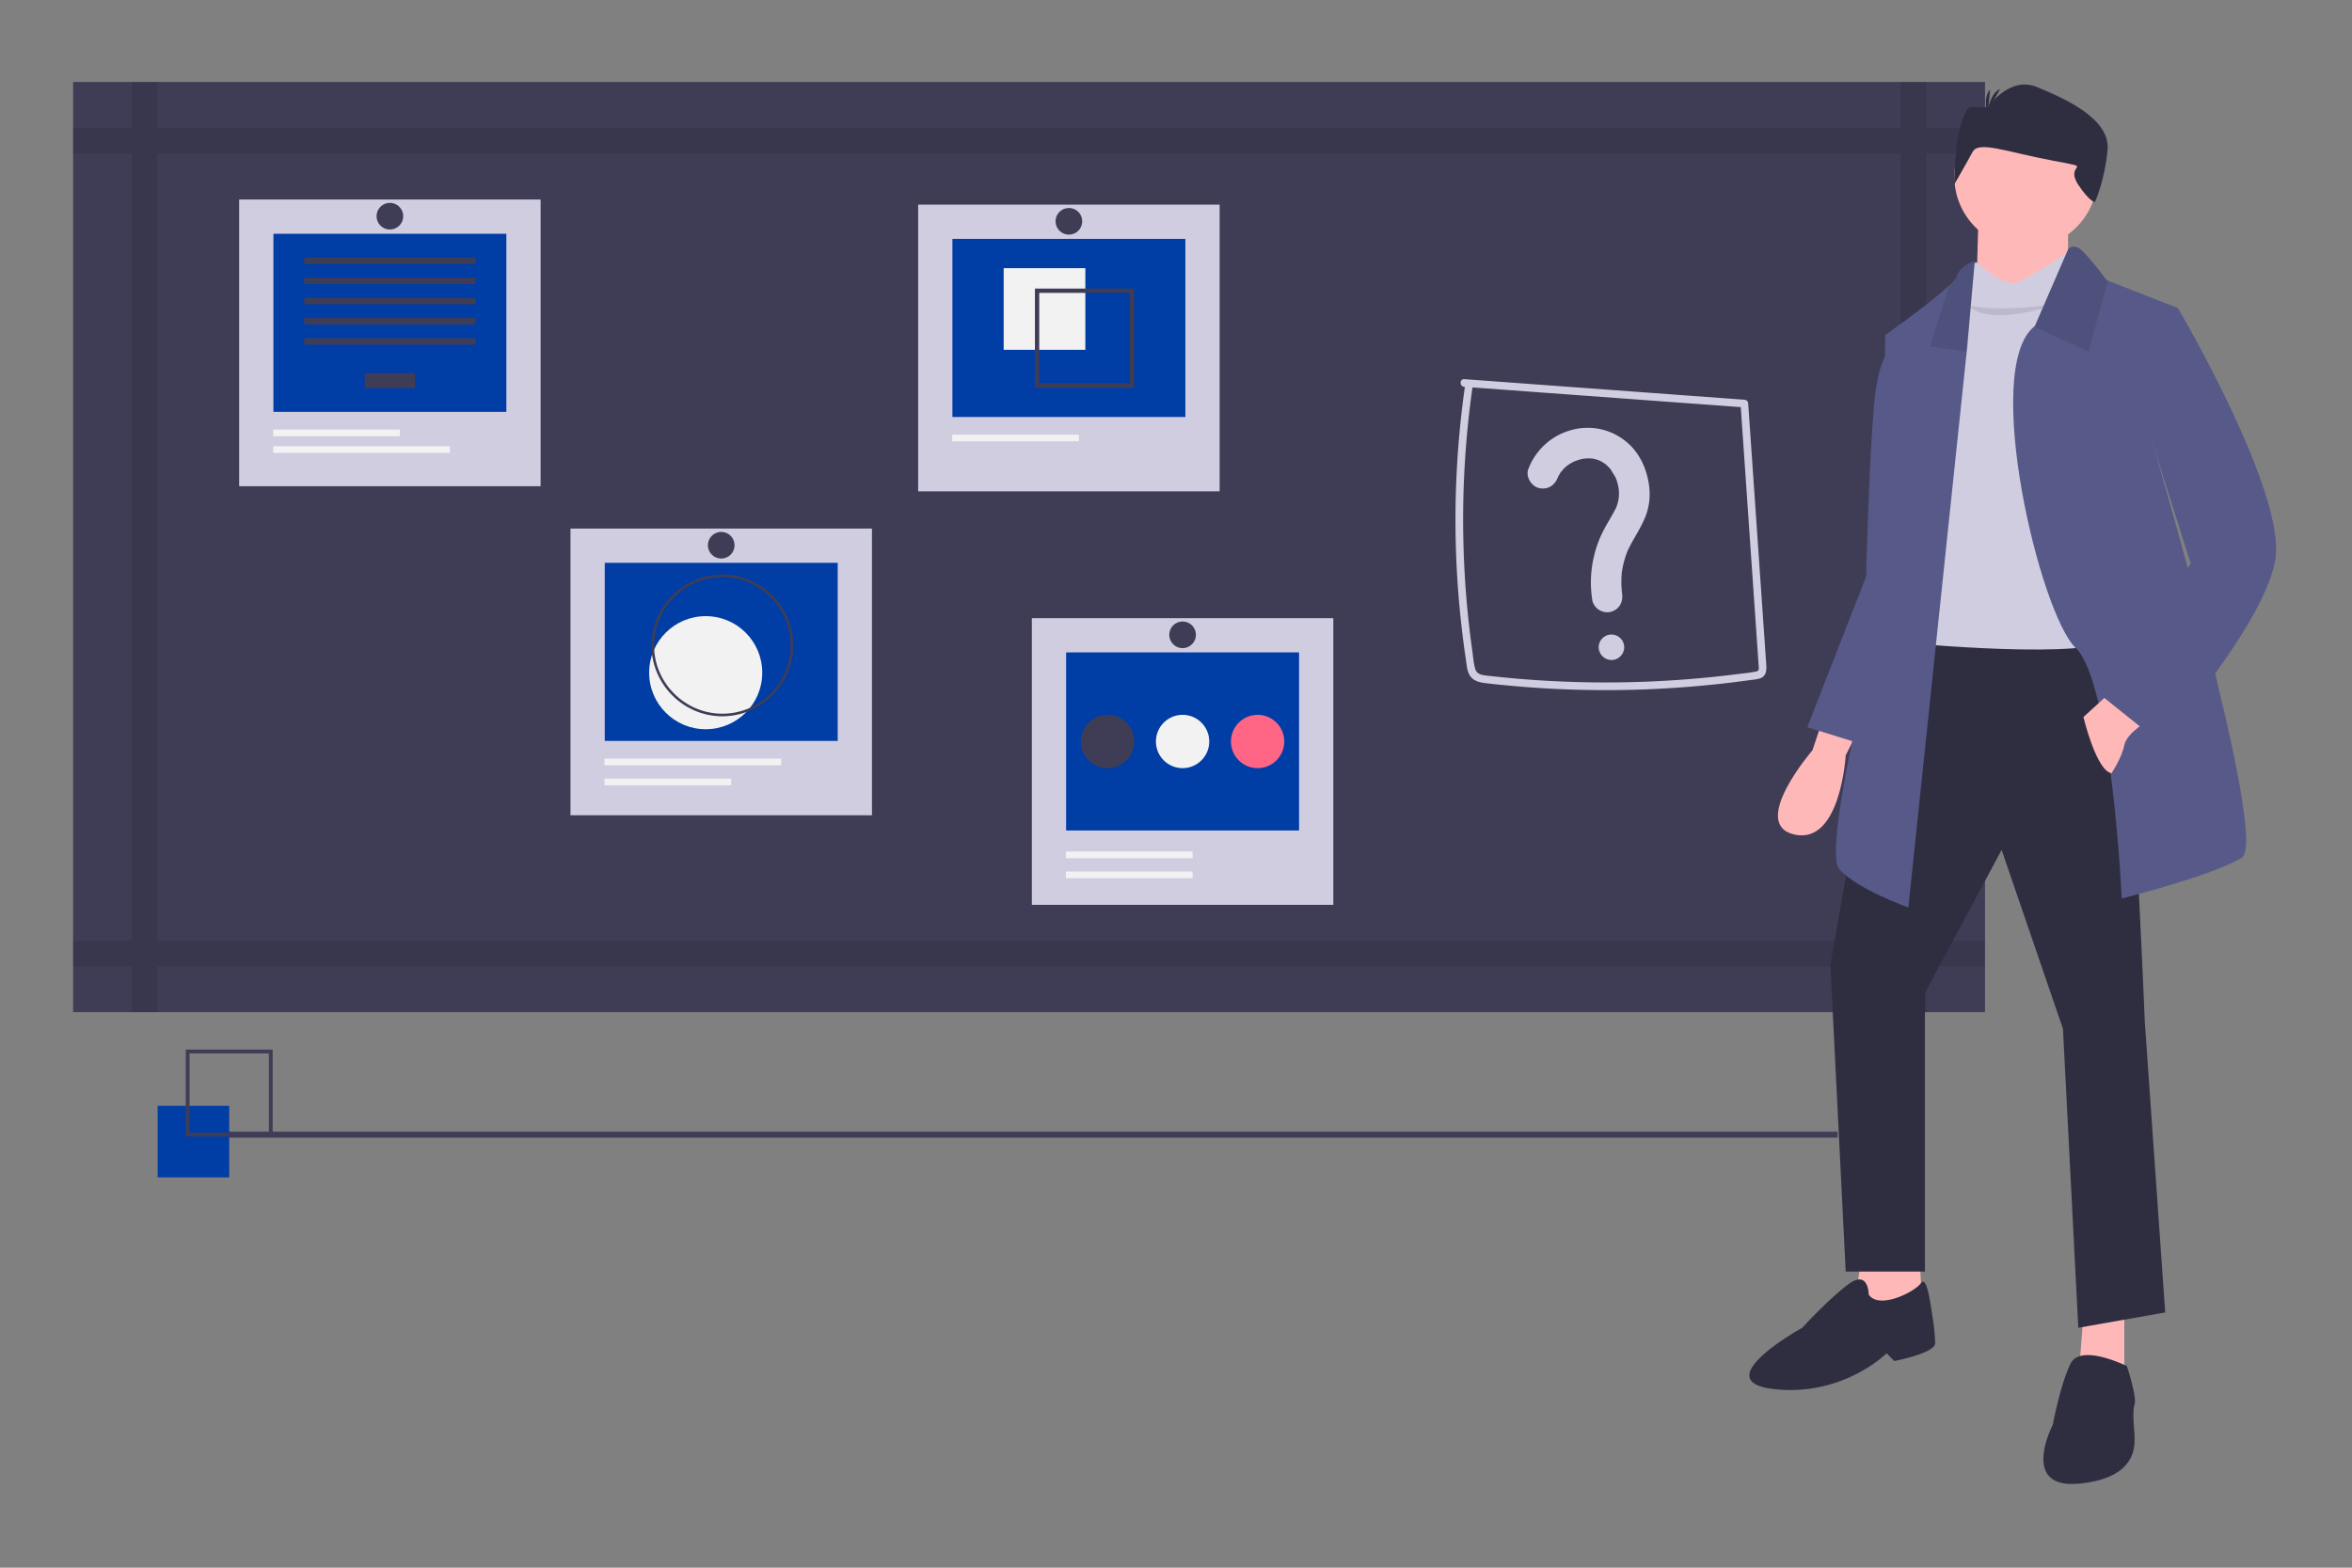 <svg viewBox="0 0 300 200" xmlns="http://www.w3.org/2000/svg" fill-rule="evenodd" clip-rule="evenodd" stroke-linejoin="round" stroke-miterlimit="2"><rect x="0" y="0" width="300" height="200" fill="#808080" stroke="none"/><path fill="none" d="M0 0h300v200H0z"/><g transform="translate(9.325 10.458) scale(.271)"><clipPath id="a"><path d="M0 0h1036.9v660H0z"/></clipPath><g clip-path="url(#a)"><path fill="#3f3d56" d="M45.029 494.17h785.452v2.785H45.029zM0 0h899.868v437.904H0z"/><path d="M899.868 33.685v-12.03h-27.67V0h-12.03v21.655H39.7V0H27.67v21.655H0v12.03h27.67v370.534H0v12.03h27.67v21.655H39.7v-21.655h820.467v21.655h12.031v-21.655h27.67v-12.03h-27.67V33.685h27.67zm-39.7 370.534H39.7V33.685h820.467l.001 370.534z" fill-opacity=".1" fill-rule="nonzero"/><path fill="#d0cde1" d="M397.739 57.746h141.887v134.967H397.739z"/><path fill="#003da5" d="M413.862 73.869h109.64v83.842h-109.64z"/><path fill="#f2f2f2" d="M437.989 87.648h38.437v38.437h-38.437z"/><path d="M452.702 97.259v46.674h46.674V97.259h-46.674zm44.65 44.649h-42.625V99.284h42.625v42.624z" fill="#3f3d56" fill-rule="nonzero"/><path fill="#f2f2f2" d="M413.754 166.033h59.637v3.139h-59.637z"/><circle cx="468.682" cy="65.592" r="6.278" fill="#3f3d56"/><path fill="#d0cde1" d="M451.252 252.409h141.887v134.967H451.252z"/><path fill="#003da5" d="M467.375 268.532h109.64v83.842h-109.64z"/><path fill="#f2f2f2" d="M467.266 362.266h59.637v3.139h-59.637zm0 9.416h59.637v3.139h-59.637z"/><circle cx="486.884" cy="310.476" r="12.555" fill="#3f3d56"/><circle cx="522.195" cy="310.476" r="12.555" fill="#f2f2f2"/><circle cx="557.506" cy="310.476" r="12.555" fill="#ff6584"/><circle cx="522.195" cy="260.256" r="6.278" fill="#3f3d56"/><path fill="#d0cde1" d="M234.102 210.238h141.887v134.967H234.102z"/><path fill="#003da5" d="M250.225 226.362h109.64v83.842h-109.64z"/><circle cx="297.745" cy="278.082" r="26.619" fill="#f2f2f2"/><path d="M305.59 298.614c-18.308 0-33.373-15.066-33.373-33.374 0-18.309 15.065-33.374 33.373-33.374 18.31 0 33.374 15.065 33.374 33.374-.02 18.3-15.073 33.353-33.374 33.374zm0-65.535c-17.642 0-32.16 14.518-32.16 32.161 0 17.642 14.518 32.16 32.16 32.16 17.643 0 32.161-14.518 32.161-32.16-.02-17.636-14.525-32.141-32.16-32.161z" fill="#3f3d56" fill-rule="nonzero"/><path fill="#f2f2f2" d="M250.117 327.943h59.637v3.139h-59.637zm0-9.417h83.178v3.139h-83.178z"/><circle cx="305.045" cy="218.085" r="6.278" fill="#3f3d56"/><path fill="#d0cde1" d="M78.153 55.339H220.04v134.967H78.153z"/><path fill="#003da5" d="M94.277 71.463h109.64v83.842H94.277z"/><path fill="#3f3d56" d="M137.303 137.099h23.587v6.99h-23.587zM108.788 82.68h80.617v2.996h-80.617zm0 9.485h80.617v2.996h-80.617zm0 9.486h80.617v2.996h-80.617zm0 9.486h80.617v2.996h-80.617zm0 9.486h80.617v2.996h-80.617z"/><path fill="#f2f2f2" d="M94.168 163.627h59.637v3.139H94.168zm0 7.847h83.178v3.139H94.168z"/><circle cx="149.097" cy="63.186" r="6.278" fill="#3f3d56"/><path d="M654.79 143.51l102.758 7.55 29.06 2.135-1.805-1.805 5.458 78.941 2.728 39.471c.111 1.595.224 3.189.331 4.784.09 1.326.455 2.604-1.116 2.931-3.123.651-6.375.922-9.539 1.321a489.998 489.998 0 01-97.041 2.536 486.871 486.871 0 01-19.362-1.808c-2.396-.272-5.37-.374-6.245-3.06-.902-2.77-1.057-5.92-1.465-8.794a431.072 431.072 0 01-3.714-38.614 443.058 443.058 0 012.73-77.258c.388-3.138.811-6.271 1.27-9.399.331-2.272-3.146-3.253-3.48-.96a446.7 446.7 0 00-4.459 80.001 443.492 443.492 0 003.213 40.026c.424 3.36.885 6.715 1.382 10.065.396 2.666.493 5.809 2.08 8.1 1.531 2.21 4.101 2.919 6.627 3.256 3.215.429 6.452.736 9.68 1.051a489.769 489.769 0 00115.69-2.452 22.407 22.407 0 004.466-.777c3.041-1.097 3.04-4.03 2.851-6.763l-.703-10.167-1.406-20.333-5.664-81.931-.703-10.167a1.864 1.864 0 00-1.804-1.804l-102.758-7.55-29.06-2.135c-2.317-.171-2.306 3.439 0 3.609z" fill="#d0cde1" fill-rule="nonzero"/><path d="M698.827 186.118c.518-1.378-.786 1.589-.13.277.173-.349.336-.702.52-1.046.368-.684.775-1.345 1.22-1.982.443-.634 1.116-.879-.194.225.271-.278.525-.572.76-.881a22.362 22.362 0 011.952-1.893c.495-.424 1.431-.786-.244.155.331-.186.64-.465.955-.677a23.634 23.634 0 013.056-1.744c.6-.287 1.6-.385-.29.098.811-.207 1.596-.591 2.407-.822a24.42 24.42 0 012.091-.494c.63-.118 1.772-.029-.378.021.385-.009.778-.083 1.163-.109a21.8 21.8 0 012.33-.035c.387.015.772.053 1.16.077 1.286.076-1.948-.358 0 .013a19.79 19.79 0 012.258.57c.36.154.73.284 1.105.388l-.998-.43a20.151 20.151 0 012.808 1.497c.334.214.653.445.98.668 1.027.698-1.377-1.176.08.101a21.799 21.799 0 012.217 2.244c.433.504.765 1.425-.139-.226.827 1.512 1.861 2.883 2.64 4.441.664 1.329-.606-1.651-.1-.252.135.378.281.75.41 1.13.256.761.477 1.532.664 2.314.186.783.278 1.582.45 2.366-.474-2.157-.128-.909-.08-.323a25.229 25.229 0 01.028 3.604c-.026.391-.114.806-.109 1.196-.027-2.025.147-1.016.021-.336a22.528 22.528 0 01-1.314 4.476c.388-.904.42-.99.093-.258-1.994 3.987-4.477 7.704-6.437 11.704a53.41 53.41 0 00-4.68 32.162 7.226 7.226 0 003.317 4.314 7.371 7.371 0 005.562.728c4.07-1.317 5.668-4.869 5.041-8.879-.22-1.413.116 1.259-.028-.163-.062-.61-.124-1.219-.167-1.831a44.72 44.72 0 01.046-6.822 9.285 9.285 0 01.19-1.829c0 .004-.233 1.451-.076.618.065-.344.112-.692.173-1.036a44.556 44.556 0 011.793-6.855c.173-.496.362-.985.545-1.478.482-1.301-.5 1.044.081-.215a56.862 56.862 0 011.65-3.318c2.484-4.565 5.294-8.842 7.105-13.752a28.865 28.865 0 001.601-12.03c-.669-8.419-4.239-16.961-10.89-22.411a28.428 28.428 0 00-25.098-5.719 30.032 30.032 0 00-21.04 18.621c-1.335 3.54 1.478 8.068 5.04 8.879 4.106.935 7.452-1.25 8.88-5.041zm25.218 85.998c3.291 0 6-2.708 6-6 0-3.291-2.709-6-6-6-3.292 0-6 2.709-6 6 .036 3.278 2.722 5.964 6 6z" fill="#d0cde1" fill-rule="nonzero"/><path fill="#003da5" d="M39.789 481.99h33.685v33.685H39.789z"/><path d="M93.926 496.426H53.023v-40.903h40.903v40.903zm-39.125-1.778h37.346v-37.347H54.801v37.347z" fill="#3f3d56" fill-rule="nonzero"/><path d="M823.475 300.156l-4.812 14.437s-30.076 34.888-8.42 39.7c21.653 4.812 24.06-37.294 24.06-37.294l6.014-12.03-16.842-4.813z" fill="#ffb8b8" fill-rule="nonzero"/><path d="M857.16 125.717s-7.218-1.203-9.624 27.67c-2.406 28.872-3.609 79.4-3.609 79.4l-27.67 70.979 34.888 10.827 16.842-80.603-10.827-108.273z" fill="#575a89" fill-rule="nonzero"/><path d="M841.521 555.199l-3.609 22.858h32.482l-1.203-22.858h-27.67zm104.664 25.264l-2.407 31.279 21.655 2.406v-36.091l-19.248 2.406z" fill="#ffb8b8" fill-rule="nonzero"/><path d="M854.754 256.847l-27.67 158.801 7.218 144.363h37.294v-131.13l36.091-67.37 28.872 84.212 7.22 140.755 40.9-7.218-9.62-137.146s-7.22-182.861-14.44-185.267c-7.22-2.406-105.865 0-105.865 0z" fill="#2f2e41" fill-rule="nonzero"/><path d="M845.13 570.839s0-12.031-9.625-4.813c-9.624 7.219-21.654 20.452-21.654 20.452s-45.715 25.264-13.234 28.873c32.482 3.609 52.934-16.843 52.934-16.843l3.61 3.609s19.247-3.609 19.247-8.421a92.802 92.802 0 00-1.203-12.03c-.66-3.98-2.53-20.406-5.475-16.218-2.946 4.188-19.788 12.609-24.6 5.391zm121.51 33.685s-21.66-10.828-26.47-1.203c-4.81 9.624-8.42 28.872-8.42 28.872s-15.642 30.076 12.03 27.67c27.67-2.406 26.47-18.045 26.47-21.655 0-3.609-1.21-12.03 0-15.639 1.2-3.609-3.61-18.045-3.61-18.045z" fill="#2f2e41" fill-rule="nonzero"/><circle cx="919.116" cy="44.512" r="33.685" fill="#ffb8b8"/><path d="M896.86 60.753l-1.203 43.309 43.309-3.609v-39.7H896.86z" fill="#ffb8b8" fill-rule="nonzero"/><path d="M941.37 78.799s-20.45 13.233-26.465 15.639c-6.015 2.406-19.248-9.624-19.248-9.624s-3.609 2.406-3.609 4.812-2.406 12.03-2.406 12.03l-28.873 95.04 2.406 67.369s87.824 8.422 97.444-2.406c9.63-10.827-4.81-166.018-4.81-166.018l-14.44-16.842z" fill="#d0cde1" fill-rule="nonzero"/><path d="M935.36 104.062s-32.485 12.031-43.312 1.203c0 0 15.64 3.609 43.311-1.203z" fill-opacity=".1" fill-rule="nonzero"/><path d="M1020.77 365.12c-13.23 8.421-56.54 19.249-56.54 19.249s-4.73-101.837-21.65-117.897c-16.83-15.989-44.313-131.251-19.6-151.294.11-.103.23-.199.35-.288l15.64-36.091s2.4-3.61 7.22 1.203c3.89 4.171 7.51 8.591 10.82 13.233l.69.277 33 12.956-13.24 58.949s56.55 191.282 43.31 199.703z" fill="#575a89" fill-rule="nonzero"/><path d="M957.7 93.512l-9.11 33.408-25.61-11.742c.11-.103.23-.199.35-.288l15.64-36.091s2.4-3.61 7.22 1.203c3.89 4.171 7.51 8.591 10.82 13.233l.69.277z" fill-opacity=".1" fill-rule="nonzero"/><path d="M895.055 84.212l-3.609 40.903-.192 1.865-27.477 261.599s-24.06-8.421-32.482-18.045c-8.422-9.624 19.248-116.694 19.248-116.694l2.406-134.74s21.342-15.026 30.064-23.279c2.045-1.924 3.393-3.476 3.621-4.391 1.203-4.812 8.421-7.218 8.421-7.218z" fill="#575a89" fill-rule="nonzero"/><path d="M895.055 84.212l-3.609 40.903-.192 1.865-17.252-2.466 9.011-28.693c2.045-1.924 3.393-3.476 3.621-4.391 1.203-4.812 8.421-7.218 8.421-7.218z" fill-opacity=".1" fill-rule="nonzero"/><path d="M959.42 286.923l-13.23 12.03s6.01 25.264 13.23 26.467c0 0 4.81-7.218 6.01-13.233 1.21-6.015 12.03-12.031 12.03-12.031l-18.04-13.233z" fill="#ffb8b8" fill-rule="nonzero"/><path d="M975.06 104.062l15.64 2.406s51.73 87.822 45.71 119.1c-6.01 31.279-54.13 85.416-54.13 85.416l-30.08-24.061 44.51-60.152-22.86-72.181 1.21-50.528z" fill="#575a89" fill-rule="nonzero"/><path d="M885.355 48.296s0-29.707 7.22-36.458h8.662s10.106-14.854 23.102-9.452c12.99 5.401 34.65 14.853 33.21 29.706-1.45 14.853-5.95 24.451-5.95 24.451s-2.41 0-7.77-8.075c-7.17-10.79 9.38-7.427-12.27-11.478-21.659-4.051-34.653-9.452-37.54-4.051-2.888 5.402-8.664 15.357-8.664 15.357z" fill="#2f2e41" fill-rule="nonzero"/><path d="M901.094 13.854s1.154-8.682 5.903-10.552l-5.903 10.552z" fill="#2f2e41" fill-rule="nonzero"/><path d="M901.073 15.64s-2.41-8.421 1.198-12.031l-1.198 12.031z" fill="#2f2e41" fill-rule="nonzero"/></g></g></svg>